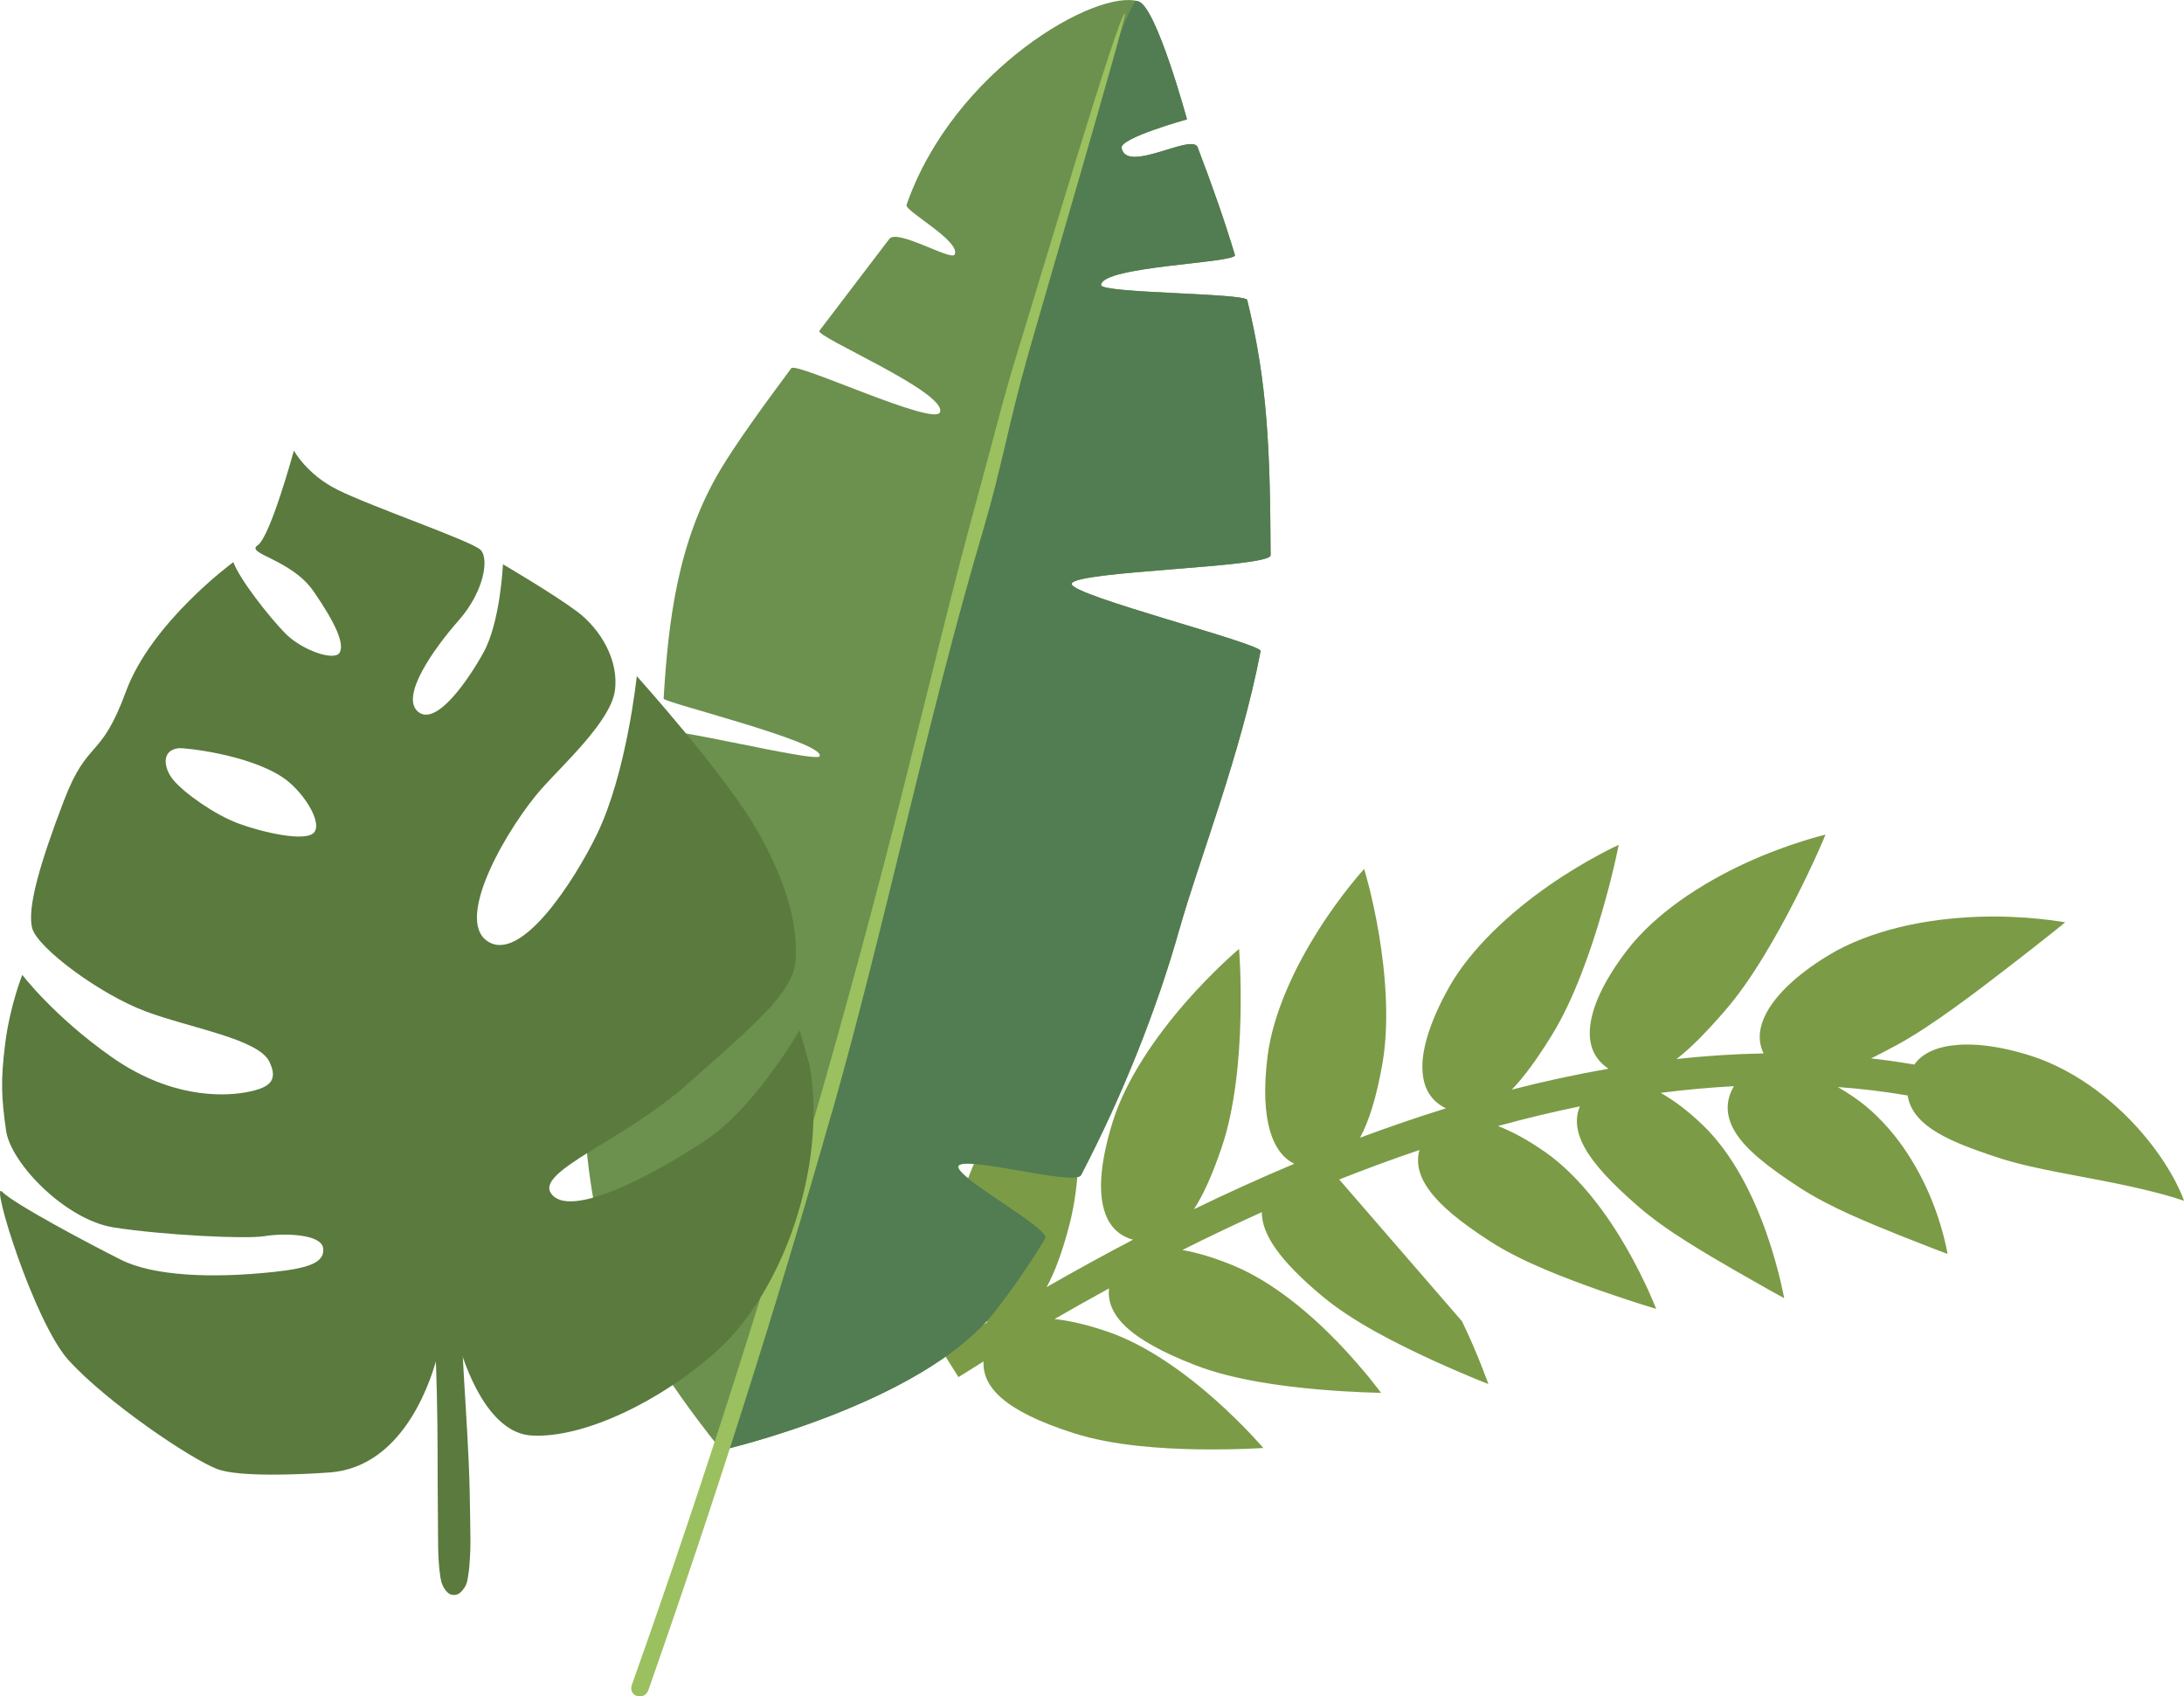 <svg xmlns="http://www.w3.org/2000/svg" id="Ebene_2" width="283.95" height="220.51" viewBox="0 0 283.95 220.51"><defs><style>.cls-1{fill:#6c904e;}.cls-1,.cls-2,.cls-3,.cls-4,.cls-5{stroke-width:0px;}.cls-2{fill:#9ac05f;}.cls-3{fill:#7b9b46;}.cls-4{fill:#5a7a3e;}.cls-5{fill:#527c51;}</style></defs><g id="Ebene_1-2"><g id="Busch_Links"><path id="BL3" class="cls-3" d="M174.12,153.32c3.45-1.37,6.93-2.65,10.44-3.84-.46,1.57-.14,3.32,1.28,5.26.71.97,1.7,2,3,3.09s2.91,2.24,4.85,3.5c2.23,1.44,4.74,2.65,7.22,3.7s4.93,1.94,7.07,2.7c4.29,1.5,7.35,2.41,7.35,2.41,0,0-.34-.88-.98-2.3-.65-1.42-1.6-3.39-2.84-5.55-1.24-2.16-2.77-4.52-4.56-6.72-1.79-2.21-3.83-4.26-6.04-5.81-2.3-1.61-4.35-2.7-6.15-3.39,3.53-.97,7.08-1.83,10.65-2.56-.64,1.5-.54,3.27.63,5.38.58,1.05,1.43,2.19,2.57,3.44,1.14,1.25,2.56,2.6,4.28,4.1,1.97,1.73,4.23,3.28,6.44,4.68,2.22,1.4,4.39,2.66,6.27,3.75,3.76,2.16,6.37,3.6,6.37,3.59,0,0-.17-.92-.53-2.44-.37-1.51-.93-3.61-1.75-5.95s-1.9-4.92-3.27-7.38c-1.37-2.46-3.04-4.81-4.97-6.67-2-1.94-3.87-3.31-5.54-4.25,3.16-.41,6.34-.7,9.52-.87-.09.15-.17.31-.25.47-.42.87-.62,1.78-.54,2.74.08.95.43,1.95,1.11,2.99.68,1.04,1.69,2.12,3.06,3.26,1.36,1.15,3.09,2.37,5.16,3.72s4.35,2.49,6.57,3.5c2.22,1,4.38,1.88,6.25,2.63,1.88.75,3.48,1.37,4.61,1.81s1.81.68,1.81.68c0,0-.14-.87-.51-2.3-.36-1.42-.97-3.39-1.92-5.58-.95-2.18-2.25-4.57-3.92-6.79s-3.69-4.27-5.94-5.78c-.68-.46-1.34-.87-1.98-1.24,3.04.22,6.08.58,9.08,1.1.12.78.42,1.54.92,2.26.5.72,1.21,1.42,2.16,2.07.95.66,2.14,1.28,3.6,1.9s3.19,1.23,5.24,1.9c2.41.78,5.06,1.34,7.72,1.86,2.67.52,5.34,1,7.76,1.5,2.41.5,4.54,1.01,6.07,1.44.77.21,1.38.4,1.81.54s.65.22.65.22c0,0-.3-.94-1.07-2.43-.77-1.49-2.01-3.51-3.75-5.64-.87-1.07-1.86-2.16-2.95-3.22-1.1-1.06-2.3-2.1-3.59-3.06-2.57-1.91-5.47-3.5-8.36-4.44-2.26-.73-4.26-1.16-6-1.37s-3.23-.19-4.47-.03-2.25.49-3.05.91c-.8.43-1.39.96-1.82,1.57-1.87-.32-3.74-.59-5.62-.8.99-.5,2.06-1.05,3.23-1.68,2.5-1.35,5.03-3.07,7.5-4.84,2.47-1.78,4.89-3.62,7.03-5.28,2.14-1.65,4.02-3.12,5.35-4.18,1.33-1.05,2.12-1.7,2.12-1.71,0,0-1.27-.23-3.35-.45-2.08-.21-4.97-.39-8.17-.26-3.21.12-6.73.54-10.07,1.36-3.35.82-6.52,2.03-9.1,3.59-2.24,1.35-3.96,2.68-5.27,3.92-1.31,1.25-2.22,2.42-2.81,3.49-.59,1.08-.88,2.06-.93,2.95-.05.9.14,1.7.49,2.44-3.79.07-7.57.32-11.32.73,1.78-1.36,3.79-3.39,6.24-6.21,1.86-2.14,3.57-4.64,5.12-7.19,1.55-2.55,2.96-5.15,4.15-7.49,1.19-2.34,2.16-4.4,2.83-5.89s1.03-2.39,1.03-2.39c0,0-1.2.28-3.11.89-1.91.6-4.51,1.54-7.3,2.82-2.78,1.28-5.74,2.92-8.43,4.83-2.69,1.91-5.09,4.09-6.88,6.39-1.72,2.23-2.9,4.2-3.68,5.92-.77,1.72-1.15,3.19-1.23,4.44-.16,2.49.85,4.09,2.42,5.14-4.23.74-8.43,1.65-12.58,2.72,1.56-1.6,3.25-3.9,5.2-7.06,1.48-2.39,2.73-5.13,3.81-7.9s1.98-5.56,2.7-8.05c.73-2.5,1.28-4.7,1.65-6.28s.54-2.53.54-2.53c0,0-1.07.49-2.75,1.4-1.68.91-3.97,2.25-6.39,3.94s-4.98,3.74-7.26,6-4.29,4.73-5.69,7.24c-1.36,2.43-2.24,4.53-2.78,6.33-.53,1.8-.72,3.3-.63,4.55.16,2.49,1.35,3.96,3.04,4.79-3.76,1.17-7.48,2.45-11.17,3.82,1.15-2.1,2.12-5.16,2.89-9.49.97-5.44.43-11.8-.4-16.8-.41-2.5-.9-4.66-1.28-6.2-.39-1.53-.67-2.45-.67-2.45,0,0-2.97,3.25-5.94,7.95-1.49,2.35-2.99,5.05-4.17,7.86-1.19,2.81-2.09,5.72-2.44,8.47-.55,4.39-.34,7.56.32,9.8s1.78,3.57,3.14,4.25c-4.4,1.85-8.74,3.82-13.03,5.9,1.21-1.87,2.38-4.46,3.57-7.95.91-2.64,1.48-5.57,1.86-8.49.38-2.91.55-5.81.61-8.39s.02-4.82-.04-6.43-.14-2.57-.14-2.57c0,0-3.37,2.82-7.06,7.07-1.84,2.12-3.77,4.6-5.43,7.22s-3.06,5.39-3.91,8.09c-.82,2.62-1.28,4.83-1.46,6.68-.18,1.86-.08,3.36.23,4.57.61,2.42,2.03,3.66,3.84,4.17-3.79,1.98-7.53,4.04-11.23,6.16,1.07-1.95,2.06-4.62,2.98-8.17.7-2.7,1.04-5.65,1.18-8.58.13-2.93.06-5.82-.1-8.38-.31-5.13-.97-8.92-.98-8.92,0,0-3.03,3.04-6.31,7.52-1.64,2.24-3.34,4.82-4.78,7.54s-2.62,5.56-3.27,8.3c-.63,2.65-.94,4.88-.99,6.74-.05,1.86.14,3.36.52,4.54.76,2.37,2.26,3.53,4.09,3.93-2.01,1.22-4,2.45-5.99,3.71l2.19,3.47c1.08-.68,2.17-1.36,3.26-2.04-.09,1.64.59,3.28,2.43,4.84,1.84,1.57,4.83,3.06,9.31,4.49,2.57.82,5.41,1.32,8.21,1.63s5.56.43,7.99.47c4.86.07,8.42-.18,8.43-.18,0,0-2.46-2.89-6.22-6.24-1.88-1.67-4.09-3.45-6.48-5.03-2.39-1.58-4.96-2.97-7.55-3.85-2.68-.92-4.96-1.43-6.89-1.64,2.34-1.35,4.7-2.68,7.08-3.98-.18,1.63.41,3.3,2.17,4.96.87.83,2.04,1.66,3.53,2.49,1.49.84,3.31,1.67,5.5,2.52,2.51.98,5.29,1.64,8.04,2.14,2.75.49,5.46.8,7.85,1.01,4.78.42,8.27.45,8.27.45,0,0-.56-.77-1.55-1.99-1-1.22-2.43-2.89-4.17-4.69-1.75-1.8-3.82-3.73-6.1-5.47-2.27-1.74-4.74-3.29-7.25-4.34-2.61-1.09-4.85-1.74-6.76-2.07,3.41-1.71,6.86-3.35,10.33-4.92,0,1.37.54,2.94,1.8,4.73,1.26,1.8,3.23,3.82,6.04,6.17,2.07,1.73,4.5,3.27,6.94,4.63,2.45,1.36,4.91,2.55,7.09,3.56,4.36,2,7.59,3.26,7.59,3.25,0,0-.31-.9-.9-2.37-.58-1.48-1.43-3.52-2.53-5.79"></path><g id="BL2"><path class="cls-1" d="M148.04.19c-5.43-1.74-24.06,8.87-30.18,26.45-.27.77,7.1,4.71,6.26,6.45-.42.86-7.47-3.38-8.49-2.04-2.74,3.62-5.95,7.79-9.1,11.95-.58.76,16.53,7.95,15.69,10.57-.62,1.95-18.71-6.56-19.34-5.71-3.86,5.18-7.29,9.97-9.21,13.19-5.54,9.26-6.78,19.6-7.39,29.77-.03.48,21.21,5.71,20.27,7.49-.45.85-20.45-4.13-20.5-3.17-.22,4.28-.41,8.49-.87,12.55-.13,1.12,13.81,4.37,13.64,5.47-.14.87-14.38-.41-14.55.45-.73,3.6-1.82,7.03-3.47,10.2-5.29,10.13-6.37,21.34-2.36,38.37.15.63.33,1.27.54,1.92.1.32,12.02,1.13,12.13,1.46.24.66-11.3.85-11.02,1.52,4.31,10.16,13.71,21.43,13.71,21.43,0,0,25.99-5.94,35.51-17.97,2.24-2.83,4.46-6.06,6.59-9.55.79-1.29-12.04-8.09-11.27-9.45.79-1.39,15.17,2.65,15.93,1.21,5.35-10.22,9.91-21.68,12.79-31.96,2.41-8.62,8-22.76,10.55-36.15.18-.97-24.7-7.23-24.56-8.74.15-1.69,25.87-2.11,25.86-3.72-.06-13.58-.38-22.36-3.04-33.18-.22-.9-19.01-.86-19-1.94.03-2.48,17.72-2.85,17.4-3.91-1.25-4.16-2.83-8.73-4.85-14.01-.71-1.86-9.28,3.5-9.88.09-.23-1.29,8.5-3.71,8.5-3.71,0,0-3.96-14.57-6.29-15.32h0Z"></path><path class="cls-5" d="M153.34,120.78c2.41-8.62,8-22.76,10.55-36.15.18-.97-24.7-7.23-24.56-8.74.15-1.69,25.87-2.11,25.86-3.72-.06-13.58-.38-22.36-3.04-33.18-.22-.9-19.01-.86-19-1.94.03-2.48,17.72-2.85,17.4-3.91-1.25-4.16-2.83-8.73-4.85-14.01-.71-1.86-9.28,3.5-9.88.09-.23-1.29,8.5-3.71,8.5-3.71,0,0-3.96-14.57-6.29-15.32-.12-.04-.25-.07-.39-.1-1.64,2.67-2.5,6.09-3.71,9.15,0,.01,0,.03-.01.04-.41,1.48-.87,2.94-1.34,4.39-1.59,5.33-3.05,10.69-4.73,15.99-.13.4-.28.79-.44,1.17-.08.4-.18.79-.31,1.17l-.87,2.73c-.31.97-.73,1.86-1.24,2.69-.02.05-.04.1-.05.15.05,1.47-.13,2.94-.56,4.3-.85,2.68-1.61,5.39-2.47,8.07-.21.64-.43,1.28-.66,1.91.08,1.51-.1,3.01-.59,4.3-1.69,4.47-3.22,9-4.26,13.66.03,1.41-.15,2.81-.57,4.11-.02.05-.03.1-.04.14-.23,2.11-.82,3.99-1.81,5.68-2.01,6.48-3.84,13.01-5.56,19.57-7.81,29.8-13.52,60.32-24.8,89.03.1.12.15.18.15.18,0,0,25.99-5.94,35.51-17.97,2.24-2.83,4.46-6.06,6.59-9.55.79-1.29-12.04-8.09-11.27-9.45.79-1.39,15.17,2.65,15.93,1.21,5.35-10.22,9.91-21.68,12.79-31.96l.02-.02Z"></path><path class="cls-2" d="M108.13,144.74c7.18-25.23,12.31-50.88,19.75-76.02,2.24-7.55,3.33-13.9,5.62-22.02,1.98-7.03,13.11-44.88,12.77-44.99-.75-.24-11.5,36.08-13.84,43.58-1.93,6.19-3.19,11.46-5.06,18.26-3.48,12.64-6.59,25.67-9.79,38.39-6.37,25.31-13.5,50.43-21.39,75.29-4.44,14.01-9.12,27.94-14.04,41.78-.53,1.49,1.63,2.16,2.15.67,8.69-24.71,16.63-49.71,23.81-74.93h.02Z"></path></g><g id="BL1"><path class="cls-4" d="M8.98,176.87c4.89,5.39,15.8,12.78,19.29,14.1,2.75,1.04,10.7.72,14.61.43,10.03-.76,13.48-13.01,14.08-15.52.28-1.19.81-1.72,1.3-1.94.55-.25,1.18.07,1.34.65.75,2.65,3.7,11.68,9.52,12.01,6.82.39,16.9-4.54,24.05-10.96,8.65-7.77,14.3-23.91,12.14-36.93l-1.34-4.8s-5.81,10.01-12.04,14.18c-6.94,4.65-17.99,10.52-20.31,7-1.89-2.87,9.59-6.92,17.66-14.09,8.07-7.17,13.71-11.77,14.12-15.85.41-4.08-.72-9.75-4.89-17.09s-15.72-20.17-15.72-20.17c0,0-1.3,12.59-5.19,20.58-2.89,5.94-9.85,16.83-14.23,13.87-4.38-2.96,2.84-15.1,7.11-19.89,2.61-2.94,8.85-8.64,9.45-12.58s-1.8-8.07-4.93-10.4-9.61-6.12-9.61-6.12c0,0-.32,7.45-2.52,11.45-1.78,3.25-6.07,9.69-8.49,7.74-2.42-1.94,1.98-8.18,5.26-11.9,3.27-3.71,3.99-8.01,2.84-9.16s-14.09-5.57-18.6-7.82c-4.02-2-5.67-5.09-5.67-5.09,0,0-3.05,11.2-4.71,12.31s4.38,1.79,7.28,6,4.05,6.86,3.36,7.98c-.7,1.12-4.93-.36-7.05-2.53-2.12-2.16-5.95-7.05-6.75-9.26,0,0-10.63,7.76-13.97,16.83-3.34,9.08-4.93,5.99-8.07,14.2-3.14,8.2-4.8,13.99-4.11,16.56.69,2.56,8.8,8.59,14.73,10.8,5.92,2.21,14.69,3.59,16.11,6.56,1.24,2.58-.13,3.44-3.14,3.98-3.15.56-9.91.66-17.42-4.63-7.51-5.29-11.57-10.65-11.57-10.65,0,0-1.59,3.94-2.22,8.89-.62,4.95-.49,7.1.11,11.35s7.74,11.61,13.99,12.59c6.25.98,17.11,1.55,19.64,1.13,2.58-.42,7.34-.26,7.59,1.54.27,1.9-1.87,2.63-6.44,3.12-7.96.85-15.61.55-19.87-1.6-4.26-2.14-13.9-7.26-15.44-8.84-1.54-1.59,4.14,16.95,8.71,21.98h.01ZM31.02,107.05c-3.13-1.16-7.06-3.95-8.5-5.68-1.17-1.4-1.69-3.86.74-4.12.59-.06,8.86.74,13.47,3.78,2.5,1.65,5.12,5.59,4.18,7.08-.95,1.49-6.98.02-9.89-1.06h0Z"></path><path class="cls-4" d="M52.59,135.8c-.72-.7-1.51-1.34-2.3-1.96-1.56-1.22-3.28-2.2-5.05-3.07-1.95-.96-3.94-1.84-5.92-2.74-1.17-.54-2.36-1.05-3.52-1.61-.55-.27-1.06-.62-1.6-.9-.61-.31-1.23-.6-1.84-.89-1.29-.63-7.99-4.42-7.62-4.33,1.27.32,2.49.96,3.69,1.46,1.19.49,2.37,1.02,3.58,1.47,1.28.48,2.55.98,3.86,1.36,1.23.35,2.42.92,3.61,1.4,4.03,1.61,8.13,3.21,11.64,5.82.81.6,1.89,1.34,2.57,2.08-.57-8.35-3.78-24.93-3.87-25.49-.19-.4-.38-.79-.55-1.21-.33-.83-.72-1.64-1.17-2.4-.93-1.57-2.11-3.07-3.47-4.28-1.36-1.22-2.9-2.19-4.58-2.9-.81-.34-1.65-.63-2.51-.85-.88-.22-2.97-1.38-2.57-1.45,1.44-.24,3.07.25,4.42.68,1.45.46,2.83,1.12,4.12,1.92,2.22,1.37,4.07,3.21,5.47,5.4-.32-1.94-.65-3.88-.99-5.81-.37-2.07-.69-4.15-.99-6.23s-.68-4.15-.92-6.24c-.28-2.37-.72-4.69-1.17-7.03-.45-2.35-2.12-5.72-2.59-8.07-.08-.42,2.82,4.7,3.34,6.75.52,2.08,1.29,4.03,1.73,6.13,1.28,6.09,1.91,7.55,2.96,12.72.94,4.6,2.06,9.17,2.77,13.81.03-.05.05-.1.08-.15.77-1.39,1.73-2.69,2.71-3.93,1.97-2.49,4.37-4.6,7.05-6.26.43-.27-3.73,4.99-5.64,7.35-.96,1.18-1.79,2.44-2.66,3.68-.4.58-.79,1.16-1.16,1.76.44,2.98.86,5.96,1.24,8.94.3,2.34,1.15,9.42,1.25,10.61.11,1.28,1.12,12.61,1.43,14.73.84-1.07,1.87-2.01,2.93-2.84,1.43-1.12,2.97-2.05,4.51-3,1.65-1.02,3.32-2.01,5.01-2.97,1-.57,2-1.14,2.99-1.75.91-.56,1.81-1.18,2.76-1.67.26-.14.47.26.25.44-1.45,1.18-3.09,2.15-4.6,3.28-1.5,1.13-3.01,2.26-4.55,3.34-1.43,1-2.87,1.97-4.29,2.98-1.32.94-2.59,1.98-3.6,3.27-.38.48-.74.98-1.05,1.51.57,4.17,1.05,8.35,1.39,12.55.32,3.94.59,7.89.82,11.85,1.7-.71,3.63-.42,5.38-.08.99.19,1.99.41,3.01.4.98,0,2.84.43,4.87-.03,1.56-.35,2.73-1.73,3.65-1.99.4-.11-1.05,1.83-1.8,2.32-.81.53-1.72.79-2.65,1.01-.85.2-1.71.33-2.58.37-.95.04-1.88-.12-2.8-.29-1.82-.34-3.64-1.1-5.53-.94-.51.04-1.02.16-1.49.36.03.49.05.97.08,1.46.25,4.82.6,9.63.81,14.45.12,2.68.17,5.37.2,8.06.02,1.49.06,3-.05,4.49-.05.65-.08,1.3-.19,1.94-.07.43-.11.88-.26,1.29-.14.38-.36.66-.62.96-.53.64-1.44.66-1.97.02-.47-.56-.68-1.1-.79-1.83-.1-.64-.17-1.28-.21-1.93-.09-1.16-.1-2.31-.1-3.48,0-2.44-.05-4.87-.05-7.31,0-4.84-.03-9.69-.2-14.53-.17-4.79-.53-9.58-.9-14.35-.06-.73-.11-1.47-.17-2.2-.11-.13-.23-.26-.35-.39-1.39-1.51-3.27-2.5-5.15-3.24-4.17-1.64-8.21-2.96-12.69-3.27-2.57-.18-8.59-.58-8.13-.66,2.41-.38,4.86-.49,7.29-.37,2.42.12,4.78.6,7.15,1.04,2.31.43,4.58,1.03,6.77,1.89,1.78.7,3.51,1.6,4.95,2.87-.26-3.33-.51-6.67-.76-10-.2-2.72-.43-5.43-.56-8.16-.06-1.32-.16-2.65-.23-3.97-.09-.06-.19-.12-.27-.18-.38-.3-.72-.64-1.06-.98h0Z"></path></g></g></g></svg>